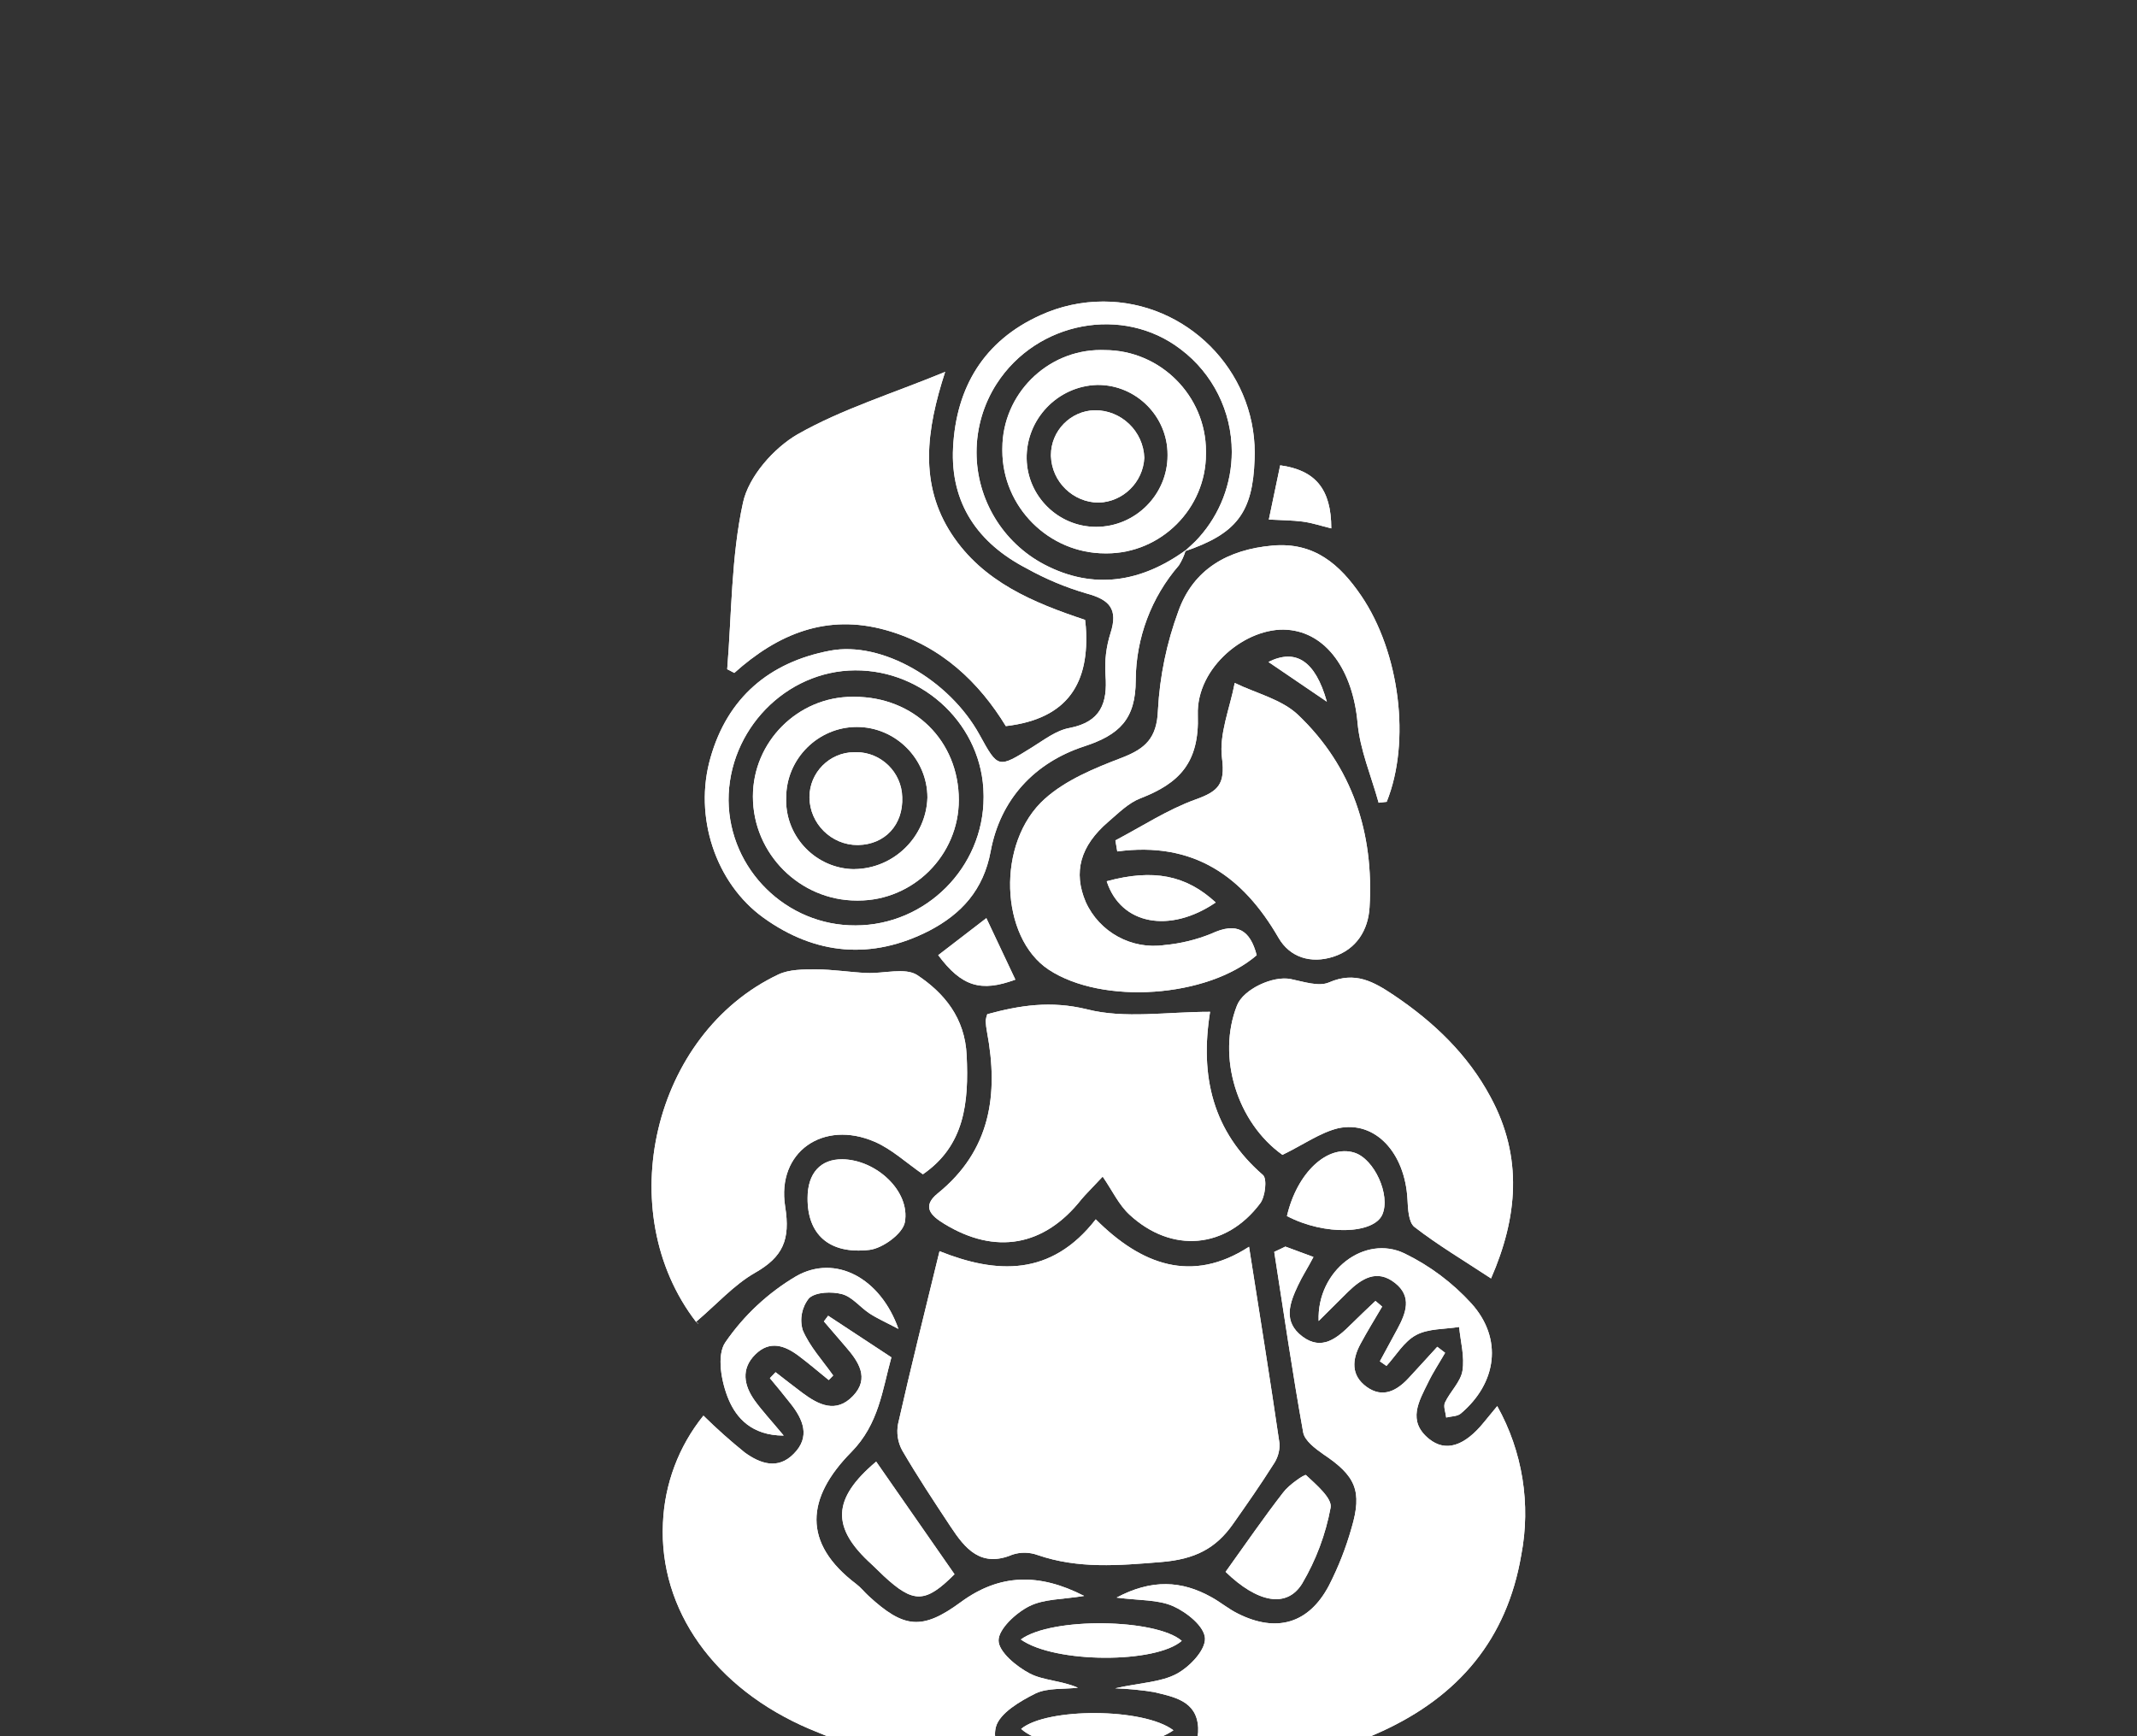 <?xml version="1.0" encoding="UTF-8" standalone="no"?><!DOCTYPE svg PUBLIC "-//W3C//DTD SVG 1.1//EN" "http://www.w3.org/Graphics/SVG/1.1/DTD/svg11.dtd"><svg width="100%" height="100%" viewBox="0 0 800 650" version="1.1" xmlns="http://www.w3.org/2000/svg" xmlns:xlink="http://www.w3.org/1999/xlink" xml:space="preserve" style="fill-rule:evenodd;clip-rule:evenodd;stroke-linejoin:round;stroke-miterlimit:1.414;"><rect x="0" y="0" width="800" height="650" fill="#333333" stroke="none"/><g><path d="M351.715,468.418c21.252,8.5 41.761,9.606 58.486,-11.923c17.002,17.002 35.937,24.165 57.382,10.265c3.972,25.269 7.882,49.517 11.432,73.83c0.058,2.801 -0.793,5.543 -2.422,7.821c-4.719,7.46 -9.776,14.705 -14.877,21.953c-6.545,9.436 -14.471,13.411 -27.054,14.43c-15.896,1.296 -30.985,2.614 -46.265,-2.636c-3.035,-1.094 -6.351,-1.14 -9.415,-0.126c-11.794,4.972 -17.683,-2.254 -23.121,-10.499c-6.227,-9.414 -12.476,-18.85 -18.15,-28.604c-1.622,-3.015 -2.157,-6.499 -1.51,-9.862c4.804,-21.296 10.095,-42.378 15.514,-64.649l0,0Z" style="fill:#fff;fill-rule:nonzero;"/><path d="M351.715,468.418c21.252,8.5 41.761,9.606 58.486,-11.923c17.002,17.002 35.937,24.165 57.382,10.265c3.972,25.269 7.882,49.517 11.432,73.83c0.058,2.801 -0.793,5.543 -2.422,7.821c-4.719,7.46 -9.776,14.705 -14.877,21.953c-6.545,9.436 -14.471,13.411 -27.054,14.43c-15.896,1.296 -30.985,2.614 -46.265,-2.636c-3.035,-1.094 -6.351,-1.14 -9.415,-0.126c-11.794,4.972 -17.683,-2.254 -23.121,-10.499c-6.227,-9.414 -12.476,-18.85 -18.15,-28.604c-1.622,-3.015 -2.157,-6.499 -1.51,-9.862c4.804,-21.296 10.095,-42.378 15.514,-64.649l0,0Z" style="fill:#fff;fill-rule:nonzero;"/><path d="M481.183,466.697l10.518,3.89c-2.125,4.102 -4.25,7.309 -5.779,10.625c-3.146,6.652 -5.716,13.601 1.615,19.127c7.332,5.524 13.092,0.596 18.32,-4.612c2.954,-2.954 6.034,-5.801 9.054,-8.692l2.507,2.125c-2.721,4.634 -5.546,9.202 -8.097,13.941c-3.168,5.867 -3.678,11.816 2.315,16.13c5.993,4.315 11.308,1.468 15.791,-3.421c3.55,-3.888 7.141,-7.737 10.625,-11.603l2.935,2.252c-2.125,3.72 -4.527,7.311 -6.378,11.157c-3.442,7.015 -7.862,14.367 0.319,21.041c6.249,5.098 13.367,2.74 20.637,-6.249c1.296,-1.616 2.614,-3.187 4.931,-5.993c9.477,16.949 12.662,36.718 8.988,55.787c-5.356,31.43 -23.377,52.811 -52.344,66.05c-29.497,13.518 -60.481,19.275 -92.594,20.318c-2.852,-0.102 -5.692,-0.408 -8.5,-0.914l0,-2.679c6.015,-1.274 12.113,-2.252 18.021,-3.91c7.311,-2.125 14.877,-4.632 14.473,-14.218c-0.488,-10.137 -9.076,-11.561 -16.62,-13.387c-4.783,-0.766 -9.609,-1.235 -14.45,-1.403c9.604,-2.125 17,-2.232 22.994,-5.398c4.845,-2.594 10.817,-8.821 10.627,-13.304c-0.192,-4.483 -6.822,-9.754 -11.838,-12.008c-5.716,-2.57 -12.753,-2.125 -21.253,-3.251c13.198,-7.014 24.399,-6.375 35.556,-0.129c3.399,1.872 6.375,4.423 9.903,6.144c14.408,7.224 26.48,3.74 34.002,-10.457c3.545,-6.912 6.392,-14.158 8.503,-21.634c4.101,-13.878 1.507,-19.531 -10.628,-27.627c-3.017,-2.125 -6.927,-5.06 -7.481,-8.14c-4.036,-22.441 -7.309,-45.033 -10.836,-67.581l4.164,-1.977l0,0Z" style="fill:#fff;fill-rule:nonzero;"/><path d="M481.183,466.697l10.518,3.89c-2.125,4.102 -4.25,7.309 -5.779,10.625c-3.146,6.652 -5.716,13.601 1.615,19.127c7.332,5.524 13.092,0.596 18.32,-4.612c2.954,-2.954 6.034,-5.801 9.054,-8.692l2.507,2.125c-2.721,4.634 -5.546,9.202 -8.097,13.941c-3.168,5.867 -3.678,11.816 2.315,16.13c5.993,4.315 11.308,1.468 15.791,-3.421c3.55,-3.888 7.141,-7.737 10.625,-11.603l2.935,2.252c-2.125,3.72 -4.527,7.311 -6.378,11.157c-3.442,7.015 -7.862,14.367 0.319,21.041c6.249,5.098 13.367,2.74 20.637,-6.249c1.296,-1.616 2.614,-3.187 4.931,-5.993c9.477,16.949 12.662,36.718 8.988,55.787c-5.356,31.43 -23.377,52.811 -52.344,66.05c-29.497,13.518 -60.481,19.275 -92.594,20.318c-2.852,-0.102 -5.692,-0.408 -8.5,-0.914l0,-2.679c6.015,-1.274 12.113,-2.252 18.021,-3.91c7.311,-2.125 14.877,-4.632 14.473,-14.218c-0.488,-10.137 -9.076,-11.561 -16.62,-13.387c-4.783,-0.766 -9.609,-1.235 -14.45,-1.403c9.604,-2.125 17,-2.232 22.994,-5.398c4.845,-2.594 10.817,-8.821 10.627,-13.304c-0.192,-4.483 -6.822,-9.754 -11.838,-12.008c-5.716,-2.57 -12.753,-2.125 -21.253,-3.251c13.198,-7.014 24.399,-6.375 35.556,-0.129c3.399,1.872 6.375,4.423 9.903,6.144c14.408,7.224 26.48,3.74 34.002,-10.457c3.545,-6.912 6.392,-14.158 8.503,-21.634c4.101,-13.878 1.507,-19.531 -10.628,-27.627c-3.017,-2.125 -6.927,-5.06 -7.481,-8.14c-4.036,-22.441 -7.309,-45.033 -10.836,-67.581l4.164,-1.977l0,0Z" style="fill:#fff;fill-rule:nonzero;"/><path d="M263.329,529.984c4.931,4.861 10.1,9.473 15.492,13.815c5.697,4.124 12.347,6.545 18.299,0.489c6.375,-6.375 3.549,-12.923 -1.255,-18.935c-2.507,-3.168 -5.101,-6.375 -7.651,-9.395l2.127,-2.23c3.336,2.57 6.65,5.206 10.051,7.735c6.057,4.505 12.602,7.799 18.957,1.125c6.353,-6.671 1.996,-12.92 -2.869,-18.509c-2.698,-3.103 -5.378,-6.249 -8.055,-9.373l1.595,-2.125l23.674,15.577c-3.358,12.072 -4.634,24.951 -15.026,35.493c-16.873,17.107 -18.468,34.002 1.892,49.39c1.68,1.274 3.017,2.995 4.569,4.42c13.155,12.113 20,13.049 34.534,2.358c14.537,-10.69 29.371,-10.965 46.181,-2.338c-7.904,1.317 -15.045,1.062 -20.613,3.89c-4.994,2.528 -11.393,8.5 -11.413,12.752c-0.022,4.25 6.694,9.796 11.71,12.409c5.015,2.614 11.942,2.658 18.001,5.313c-5.334,0.617 -11.327,0 -15.833,2.125c-5.781,2.891 -13.474,7.355 -14.877,12.56c-2.125,8.503 6.185,12.539 13.664,14.537c5.952,1.595 12.179,2.125 18.427,5.76c-2.239,0.749 -4.571,1.191 -6.929,1.318c-32.558,-2.699 -64.649,-7.929 -94.912,-20.849c-35.638,-15.196 -56.424,-44.629 -54.892,-77.059c0.598,-14.695 5.91,-28.811 15.152,-40.253l0,0Z" style="fill:#fff;fill-rule:nonzero;"/><path d="M263.329,529.984c4.931,4.861 10.1,9.473 15.492,13.815c5.697,4.124 12.347,6.545 18.299,0.489c6.375,-6.375 3.549,-12.923 -1.255,-18.935c-2.507,-3.168 -5.101,-6.375 -7.651,-9.395l2.127,-2.23c3.336,2.57 6.65,5.206 10.051,7.735c6.057,4.505 12.602,7.799 18.957,1.125c6.353,-6.671 1.996,-12.92 -2.869,-18.509c-2.698,-3.103 -5.378,-6.249 -8.055,-9.373l1.595,-2.125l23.674,15.577c-3.358,12.072 -4.634,24.951 -15.026,35.493c-16.873,17.107 -18.468,34.002 1.892,49.39c1.68,1.274 3.017,2.995 4.569,4.42c13.155,12.113 20,13.049 34.534,2.358c14.537,-10.69 29.371,-10.965 46.181,-2.338c-7.904,1.317 -15.045,1.062 -20.613,3.89c-4.994,2.528 -11.393,8.5 -11.413,12.752c-0.022,4.25 6.694,9.796 11.71,12.409c5.015,2.614 11.942,2.658 18.001,5.313c-5.334,0.617 -11.327,0 -15.833,2.125c-5.781,2.891 -13.474,7.355 -14.877,12.56c-2.125,8.503 6.185,12.539 13.664,14.537c5.952,1.595 12.179,2.125 18.427,5.76c-2.239,0.749 -4.571,1.191 -6.929,1.318c-32.558,-2.699 -64.649,-7.929 -94.912,-20.849c-35.638,-15.196 -56.424,-44.629 -54.892,-77.059c0.598,-14.695 5.91,-28.811 15.152,-40.253l0,0Z" style="fill:#fff;fill-rule:nonzero;"/><path d="M345.488,439.622c-6.374,-4.443 -11.772,-9.478 -18.064,-12.177c-19.125,-8.288 -36.764,3.718 -33.492,24.27c1.996,12.475 -0.851,18.828 -11.306,24.8c-7.843,4.485 -14.155,11.626 -22.144,18.427c1.87,0.848 0.659,0.678 0.148,0c-31.879,-41.294 -16.236,-107.854 30.73,-130.106c4.101,-1.955 9.394,-1.913 14.133,-1.913c6.375,0 12.645,1.062 18.957,1.339c6.312,0.275 14.43,-2.125 18.892,0.766c10.18,6.779 17.894,16.067 18.531,30.071c0.851,17.766 -0.785,33.791 -16.385,44.523l0,0Z" style="fill:#fff;fill-rule:nonzero;"/><path d="M345.488,439.622c-6.374,-4.443 -11.772,-9.478 -18.064,-12.177c-19.125,-8.288 -36.764,3.718 -33.492,24.27c1.996,12.475 -0.851,18.828 -11.306,24.8c-7.843,4.485 -14.155,11.626 -22.144,18.427c1.87,0.848 0.659,0.678 0.148,0c-31.879,-41.294 -16.236,-107.854 30.73,-130.106c4.101,-1.955 9.394,-1.913 14.133,-1.913c6.375,0 12.645,1.062 18.957,1.339c6.312,0.275 14.43,-2.125 18.892,0.766c10.18,6.779 17.894,16.067 18.531,30.071c0.851,17.766 -0.785,33.791 -16.385,44.523l0,0Z" style="fill:#fff;fill-rule:nonzero;"/><path d="M406.206,232.076c0.212,1.911 0.255,2.251 0.277,2.614c1.444,20.612 -6.377,34.405 -29.944,37.148c-9.84,-16.11 -24.08,-30.158 -45.033,-35.981c-21.955,-6.098 -40.188,1.339 -56.616,16.068l-2.657,-1.383c1.701,-20.868 1.487,-42.164 5.93,-62.437c2.124,-9.691 11.434,-20.318 20.401,-25.502c16.662,-9.48 35.47,-15.218 55.257,-23.377c-7.122,21.889 -9.777,42.079 2.443,60.737c11.751,17.916 30.603,25.672 49.942,32.113l0,0Z" style="fill:#fff;fill-rule:nonzero;"/><path d="M406.206,232.076c0.212,1.911 0.255,2.251 0.277,2.614c1.444,20.612 -6.377,34.405 -29.944,37.148c-9.84,-16.11 -24.08,-30.158 -45.033,-35.981c-21.955,-6.098 -40.188,1.339 -56.616,16.068l-2.657,-1.383c1.701,-20.868 1.487,-42.164 5.93,-62.437c2.124,-9.691 11.434,-20.318 20.401,-25.502c16.662,-9.48 35.47,-15.218 55.257,-23.377c-7.122,21.889 -9.777,42.079 2.443,60.737c11.751,17.916 30.603,25.672 49.942,32.113l0,0Z" style="fill:#fff;fill-rule:nonzero;"/><path d="M453.002,378.799c-3.888,24.226 0.999,44.82 19.786,61.1c1.636,1.403 0.87,8.137 -1.041,10.625c-12.752,17.002 -33.068,18.83 -48.879,4.25c-4.038,-3.698 -6.504,-9.118 -10.073,-14.282c-4.675,4.996 -6.377,6.633 -7.95,8.502c-13.898,17.64 -32.218,20.912 -51.428,9.137c-4.826,-2.954 -8.502,-6.375 -2.38,-11.347c19.805,-16.025 22.845,-37.044 18.466,-60.377c-0.27,-1.403 -0.44,-2.823 -0.508,-4.25c0.097,-0.844 0.299,-1.67 0.593,-2.465c12.2,-3.317 23.761,-5.145 37.34,-1.829c14.09,3.613 29.752,0.936 46.074,0.936l0,0Z" style="fill:#fff;fill-rule:nonzero;"/><path d="M453.002,378.799c-3.888,24.226 0.999,44.82 19.786,61.1c1.636,1.403 0.87,8.137 -1.041,10.625c-12.752,17.002 -33.068,18.83 -48.879,4.25c-4.038,-3.698 -6.504,-9.118 -10.073,-14.282c-4.675,4.996 -6.377,6.633 -7.95,8.502c-13.898,17.64 -32.218,20.912 -51.428,9.137c-4.826,-2.954 -8.502,-6.375 -2.38,-11.347c19.805,-16.025 22.845,-37.044 18.466,-60.377c-0.27,-1.403 -0.44,-2.823 -0.508,-4.25c0.097,-0.844 0.299,-1.67 0.593,-2.465c12.2,-3.317 23.761,-5.145 37.34,-1.829c14.09,3.613 29.752,0.936 46.074,0.936l0,0Z" style="fill:#fff;fill-rule:nonzero;"/><path d="M516.1,300.528c-2.743,-9.947 -6.971,-19.765 -7.885,-29.881c-1.743,-19.488 -11.561,-33.791 -26.309,-34.875c-15.259,-1.126 -34.11,13.985 -33.494,31.879c0.617,17.895 -6.971,25.629 -21.527,31.24c-4.442,1.722 -8.182,5.505 -11.924,8.714c-10.625,9.096 -13.26,18.935 -8.5,30.112c5.133,11.316 17.229,17.907 29.519,16.088c6.001,-0.547 11.887,-1.979 17.469,-4.25c9.606,-4.505 14.557,-1.381 17.003,8.055c-18.428,15.918 -57.742,18.658 -77.847,5.42c-18.235,-12.009 -19.786,-47.625 -1.425,-64.012c7.842,-7.012 18.491,-11.391 28.542,-15.237c8.988,-3.443 13.389,-7.311 13.771,-18c0.683,-12.618 3.255,-25.062 7.629,-36.914c5.612,-15.833 18.617,-23.144 35.257,-24.61c15.578,-1.381 25.184,7.012 33.176,18.743c14.471,21.252 18.638,54.68 9.562,77.187l-3.017,0.341l0,0Z" style="fill:#fff;fill-rule:nonzero;"/><path d="M516.1,300.528c-2.743,-9.947 -6.971,-19.765 -7.885,-29.881c-1.743,-19.488 -11.561,-33.791 -26.309,-34.875c-15.259,-1.126 -34.11,13.985 -33.494,31.879c0.617,17.895 -6.971,25.629 -21.527,31.24c-4.442,1.722 -8.182,5.505 -11.924,8.714c-10.625,9.096 -13.26,18.935 -8.5,30.112c5.133,11.316 17.229,17.907 29.519,16.088c6.001,-0.547 11.887,-1.979 17.469,-4.25c9.606,-4.505 14.557,-1.381 17.003,8.055c-18.428,15.918 -57.742,18.658 -77.847,5.42c-18.235,-12.009 -19.786,-47.625 -1.425,-64.012c7.842,-7.012 18.491,-11.391 28.542,-15.237c8.988,-3.443 13.389,-7.311 13.771,-18c0.683,-12.618 3.255,-25.062 7.629,-36.914c5.612,-15.833 18.617,-23.144 35.257,-24.61c15.578,-1.381 25.184,7.012 33.176,18.743c14.471,21.252 18.638,54.68 9.562,77.187l-3.017,0.341l0,0Z" style="fill:#fff;fill-rule:nonzero;"/><path d="M480.099,432.354c-17.002,-12.115 -24.632,-36.744 -17.002,-55.979c2.424,-6.056 13.452,-11.179 20.083,-9.839c4.76,0.955 10.479,2.954 14.366,1.254c9.777,-4.25 16.706,-0.255 24.27,4.802c14.877,10.01 27.627,22.145 36.129,38.021c12.327,22.655 10.158,45.289 0.234,68.007c-10.158,-6.696 -19.828,-12.434 -28.649,-19.256c-2.251,-1.741 -2.443,-6.82 -2.635,-10.413c-0.934,-17.363 -12.05,-29.541 -25.947,-26.565c-6.696,1.614 -13.071,6.185 -20.849,9.968l0,0Z" style="fill:#fff;fill-rule:nonzero;"/><path d="M480.099,432.354c-17.002,-12.115 -24.632,-36.744 -17.002,-55.979c2.424,-6.056 13.452,-11.179 20.083,-9.839c4.76,0.955 10.479,2.954 14.366,1.254c9.777,-4.25 16.706,-0.255 24.27,4.802c14.877,10.01 27.627,22.145 36.129,38.021c12.327,22.655 10.158,45.289 0.234,68.007c-10.158,-6.696 -19.828,-12.434 -28.649,-19.256c-2.251,-1.741 -2.443,-6.82 -2.635,-10.413c-0.934,-17.363 -12.05,-29.541 -25.947,-26.565c-6.696,1.614 -13.071,6.185 -20.849,9.968l0,0Z" style="fill:#fff;fill-rule:nonzero;"/><path d="M443.884,205.978c-0.578,2.001 -1.437,3.91 -2.548,5.675c-10.343,11.93 -16.08,27.18 -16.173,42.971c0,14.685 -6.163,20.508 -19.297,24.8c-18.576,6.078 -31.389,19.808 -35.002,39.273c-2.699,14.559 -11.031,23.506 -23.017,29.755c-21.464,10.987 -42.609,9.115 -62.055,-4.89c-17.98,-12.964 -26.139,-37.892 -19.827,-59.845c6.374,-22.506 22.037,-35.83 44.799,-40.124c19.402,-3.676 44.627,10.965 55.914,31.454c7.011,12.75 6.97,12.643 19.679,4.739c4.483,-2.784 9.073,-6.375 14.048,-7.248c11.665,-2.273 14.26,-9.266 13.452,-19.806c-0.376,-5.3 0.258,-10.622 1.87,-15.684c2.91,-9.011 -0.318,-12.56 -9.01,-14.877c-7.805,-2.278 -15.325,-5.429 -22.422,-9.393c-18.213,-9.436 -28.563,-24.335 -27.501,-45.225c1.148,-22.57 11.583,-39.995 32.643,-49.516c7.406,-3.392 15.454,-5.147 23.599,-5.147c31.092,0 56.679,25.587 56.679,56.679c0,0.795 -0.017,1.59 -0.051,2.385c-0.659,19.932 -6.716,27.882 -26.225,34.469c1.785,-1.7 3.74,-3.273 5.357,-5.142c7.938,-8.821 12.336,-20.278 12.336,-32.147c0,-15.094 -7.114,-29.339 -19.181,-38.411c-21.57,-16.491 -53.766,-10.435 -68.855,12.964c-4.909,7.649 -7.52,16.55 -7.52,25.639c0,17.612 9.801,33.834 25.393,42.028c18.403,9.628 36.319,6.652 52.915,-5.376l0,0Zm-123.579,140.475c26.297,-0.041 47.912,-21.69 47.912,-47.987c0,-0.297 -0.005,-0.596 -0.01,-0.892c-0.234,-25.632 -22.082,-46.755 -48.092,-46.607c-26.013,0.149 -47.479,22.4 -47.372,48.731c0.28,25.858 21.726,46.93 47.584,46.755l-0.022,0l0,0Z" style="fill:#fff;fill-rule:nonzero;"/><path d="M443.884,205.978c-0.578,2.001 -1.437,3.91 -2.548,5.675c-10.343,11.93 -16.08,27.18 -16.173,42.971c0,14.685 -6.163,20.508 -19.297,24.8c-18.576,6.078 -31.389,19.808 -35.002,39.273c-2.699,14.559 -11.031,23.506 -23.017,29.755c-21.464,10.987 -42.609,9.115 -62.055,-4.89c-17.98,-12.964 -26.139,-37.892 -19.827,-59.845c6.374,-22.506 22.037,-35.83 44.799,-40.124c19.402,-3.676 44.627,10.965 55.914,31.454c7.011,12.75 6.97,12.643 19.679,4.739c4.483,-2.784 9.073,-6.375 14.048,-7.248c11.665,-2.273 14.26,-9.266 13.452,-19.806c-0.376,-5.3 0.258,-10.622 1.87,-15.684c2.91,-9.011 -0.318,-12.56 -9.01,-14.877c-7.805,-2.278 -15.325,-5.429 -22.422,-9.393c-18.213,-9.436 -28.563,-24.335 -27.501,-45.225c1.148,-22.57 11.583,-39.995 32.643,-49.516c7.406,-3.392 15.454,-5.147 23.599,-5.147c31.092,0 56.679,25.587 56.679,56.679c0,0.795 -0.017,1.59 -0.051,2.385c-0.659,19.932 -6.716,27.882 -26.225,34.469c1.785,-1.7 3.74,-3.273 5.357,-5.142c7.938,-8.821 12.336,-20.278 12.336,-32.147c0,-15.094 -7.114,-29.339 -19.181,-38.411c-21.57,-16.491 -53.766,-10.435 -68.855,12.964c-4.909,7.649 -7.52,16.55 -7.52,25.639c0,17.612 9.801,33.834 25.393,42.028c18.403,9.628 36.319,6.652 52.915,-5.376l0,0Zm-123.579,140.475c26.297,-0.041 47.912,-21.69 47.912,-47.987c0,-0.297 -0.005,-0.596 -0.01,-0.892c-0.234,-25.632 -22.082,-46.755 -48.092,-46.607c-26.013,0.149 -47.479,22.4 -47.372,48.731c0.28,25.858 21.726,46.93 47.584,46.755l-0.022,0l0,0Z" style="fill:#fff;fill-rule:nonzero;"/><path d="M417.556,314.617c9.924,-5.205 19.443,-11.476 29.878,-15.259c8.503,-3.039 11.328,-5.609 10.032,-15.556c-1.17,-9.01 2.976,-18.723 4.76,-28.115c8.012,3.887 17.618,6.119 23.759,11.986c20.297,19.38 28.393,44.223 26.713,72.043c-0.508,8.5 -4.928,15.726 -13.642,18.49c-8.288,2.636 -16.173,0.275 -20.445,-7.141c-13.367,-23.102 -31.877,-36.129 -60.355,-32.302l-0.7,-4.146l0,0Z" style="fill:#fff;fill-rule:nonzero;"/><path d="M417.556,314.617c9.924,-5.205 19.443,-11.476 29.878,-15.259c8.503,-3.039 11.328,-5.609 10.032,-15.556c-1.17,-9.01 2.976,-18.723 4.76,-28.115c8.012,3.887 17.618,6.119 23.759,11.986c20.297,19.38 28.393,44.223 26.713,72.043c-0.508,8.5 -4.928,15.726 -13.642,18.49c-8.288,2.636 -16.173,0.275 -20.445,-7.141c-13.367,-23.102 -31.877,-36.129 -60.355,-32.302l-0.7,-4.146l0,0Z" style="fill:#fff;fill-rule:nonzero;"/><path d="M493.637,494.557c-0.703,-19.02 17.321,-32.472 32.176,-25.288c9.465,4.608 17.97,10.978 25.055,18.765c11.794,13.134 9.499,29.752 -4.017,41.165c-1.296,1.104 -3.635,1.019 -5.461,1.488c-0.192,-1.892 -1.147,-4.124 -0.447,-5.612c1.935,-4.123 5.867,-7.714 6.545,-11.92c0.851,-5.25 -0.722,-10.905 -1.252,-16.366c-5.419,0.871 -11.476,0.552 -16.069,2.998c-4.59,2.444 -7.478,7.608 -11.135,11.581l-2.465,-1.722c2.198,-4.05 4.393,-8.103 6.588,-12.156c3.188,-5.906 5.527,-12.069 -0.892,-17.149c-6.8,-5.378 -12.519,-1.68 -17.683,3.336c-3.272,3.231 -6.501,6.482 -10.943,10.88l0,0Z" style="fill:#fff;fill-rule:nonzero;"/><path d="M493.637,494.557c-0.703,-19.02 17.321,-32.472 32.176,-25.288c9.465,4.608 17.97,10.978 25.055,18.765c11.794,13.134 9.499,29.752 -4.017,41.165c-1.296,1.104 -3.635,1.019 -5.461,1.488c-0.192,-1.892 -1.147,-4.124 -0.447,-5.612c1.935,-4.123 5.867,-7.714 6.545,-11.92c0.851,-5.25 -0.722,-10.905 -1.252,-16.366c-5.419,0.871 -11.476,0.552 -16.069,2.998c-4.59,2.444 -7.478,7.608 -11.135,11.581l-2.465,-1.722c2.198,-4.05 4.393,-8.103 6.588,-12.156c3.188,-5.906 5.527,-12.069 -0.892,-17.149c-6.8,-5.378 -12.519,-1.68 -17.683,3.336c-3.272,3.231 -6.501,6.482 -10.943,10.88l0,0Z" style="fill:#fff;fill-rule:nonzero;"/><path d="M310.232,516.661c-3.74,-3.039 -7.418,-6.186 -11.265,-9.076c-5.227,-3.91 -10.817,-5.865 -16.236,-0.489c-5.419,5.378 -4.25,11.583 -0.19,17.257c2.826,3.91 6.142,7.438 10.837,13.091c-12.006,0 -17.722,-6.694 -20.572,-13.409c-2.847,-6.715 -4.568,-16.769 -1.252,-21.53c6.937,-10.073 15.989,-18.517 26.521,-24.736c14.644,-8.31 31.517,0.637 38.255,19.743c-4.739,-2.507 -7.948,-3.91 -10.839,-5.802c-3.528,-2.317 -6.482,-6.226 -10.287,-7.226c-3.803,-0.999 -9.755,-0.829 -12.325,1.51c-2.711,3.351 -3.603,7.832 -2.38,11.965c2.614,6.183 7.479,11.413 11.413,17.002l-1.68,1.7l0,0Z" style="fill:#fff;fill-rule:nonzero;"/><path d="M310.232,516.661c-3.74,-3.039 -7.418,-6.186 -11.265,-9.076c-5.227,-3.91 -10.817,-5.865 -16.236,-0.489c-5.419,5.378 -4.25,11.583 -0.19,17.257c2.826,3.91 6.142,7.438 10.837,13.091c-12.006,0 -17.722,-6.694 -20.572,-13.409c-2.847,-6.715 -4.568,-16.769 -1.252,-21.53c6.937,-10.073 15.989,-18.517 26.521,-24.736c14.644,-8.31 31.517,0.637 38.255,19.743c-4.739,-2.507 -7.948,-3.91 -10.839,-5.802c-3.528,-2.317 -6.482,-6.226 -10.287,-7.226c-3.803,-0.999 -9.755,-0.829 -12.325,1.51c-2.711,3.351 -3.603,7.832 -2.38,11.965c2.614,6.183 7.479,11.413 11.413,17.002l-1.68,1.7l0,0Z" style="fill:#fff;fill-rule:nonzero;"/><path d="M357.327,589.362c-10.883,10.883 -15.303,11.009 -26.461,0.681c-1.551,-1.444 -3.017,-2.995 -4.59,-4.42c-15.108,-13.686 -14.875,-24.44 1.721,-38.425l29.33,42.164Z" style="fill:#fff;fill-rule:nonzero;"/><path d="M357.327,589.362c-10.883,10.883 -15.303,11.009 -26.461,0.681c-1.551,-1.444 -3.017,-2.995 -4.59,-4.42c-15.108,-13.686 -14.875,-24.44 1.721,-38.425l29.33,42.164Z" style="fill:#fff;fill-rule:nonzero;"/><path d="M458.805,588.47c7.479,-10.413 14.26,-20.316 21.591,-29.752c2.125,-2.869 8.118,-6.929 8.502,-6.482c3.783,3.55 9.881,8.692 9.222,12.178c-1.855,10.013 -5.451,19.621 -10.625,28.391c-5.738,9.417 -16.769,7.226 -28.69,-4.335Z" style="fill:#fff;fill-rule:nonzero;"/><path d="M458.805,588.47c7.479,-10.413 14.26,-20.316 21.591,-29.752c2.125,-2.869 8.118,-6.929 8.502,-6.482c3.783,3.55 9.881,8.692 9.222,12.178c-1.855,10.013 -5.451,19.621 -10.625,28.391c-5.738,9.417 -16.769,7.226 -28.69,-4.335Z" style="fill:#fff;fill-rule:nonzero;"/><path d="M302.325,448.506c0,-9.288 4.868,-14.601 13.03,-14.496c12.601,0.151 25.502,11.923 23.377,23.591c-0.788,4.25 -8.269,9.733 -13.219,10.329c-15.218,1.762 -23.314,-5.909 -23.188,-19.424Z" style="fill:#fff;fill-rule:nonzero;"/><path d="M302.325,448.506c0,-9.288 4.868,-14.601 13.03,-14.496c12.601,0.151 25.502,11.923 23.377,23.591c-0.788,4.25 -8.269,9.733 -13.219,10.329c-15.218,1.762 -23.314,-5.909 -23.188,-19.424Z" style="fill:#fff;fill-rule:nonzero;"/><path d="M481.777,455.262c3.783,-16.299 15.195,-26.839 25.205,-23.737c7.503,2.317 13.667,15.918 10.499,23.185c-3.166,7.268 -21.464,8.012 -35.704,0.552Z" style="fill:#fff;fill-rule:nonzero;"/><path d="M481.777,455.262c3.783,-16.299 15.195,-26.839 25.205,-23.737c7.503,2.317 13.667,15.918 10.499,23.185c-3.166,7.268 -21.464,8.012 -35.704,0.552Z" style="fill:#fff;fill-rule:nonzero;"/><path d="M382.148,613.783c11.646,-8.503 50.664,-7.8 60.251,0.508c-9.65,8.524 -47.479,8.524 -60.251,-0.508Z" style="fill:#fff;fill-rule:nonzero;"/><path d="M382.148,613.783c11.646,-8.503 50.664,-7.8 60.251,0.508c-9.65,8.524 -47.479,8.524 -60.251,-0.508Z" style="fill:#fff;fill-rule:nonzero;"/><path d="M439.275,647.785c-13.178,9.054 -47.202,8.5 -56.998,-0.53c9.562,-7.97 45.882,-7.97 56.998,0.53Z" style="fill:#fff;fill-rule:nonzero;"/><path d="M439.275,647.785c-13.178,9.054 -47.202,8.5 -56.998,-0.53c9.562,-7.97 45.882,-7.97 56.998,0.53Z" style="fill:#fff;fill-rule:nonzero;"/><path d="M414.302,329.92c17.491,-4.741 29.753,-2.254 40.805,7.948c-17.128,11.687 -35.512,8.393 -40.805,-7.948Z" style="fill:#fff;fill-rule:nonzero;"/><path d="M414.302,329.92c17.491,-4.741 29.753,-2.254 40.805,7.948c-17.128,11.687 -35.512,8.393 -40.805,-7.948Z" style="fill:#fff;fill-rule:nonzero;"/><path d="M351.226,357.588l18.021,-13.856l10.861,23.018c-12.879,4.76 -20.083,2.633 -28.882,-9.162l0,0Z" style="fill:#fff;fill-rule:nonzero;"/><path d="M351.226,357.588l18.021,-13.856l10.861,23.018c-12.879,4.76 -20.083,2.633 -28.882,-9.162l0,0Z" style="fill:#fff;fill-rule:nonzero;"/><path d="M474.998,194.502l4.25,-20.297c13.197,1.807 19.127,8.948 19.127,23.611c-3.761,-0.914 -7.311,-2.125 -10.924,-2.57c-3.613,-0.447 -7.396,-0.489 -12.453,-0.744Z" style="fill:#fff;fill-rule:nonzero;"/><path d="M474.998,194.502l4.25,-20.297c13.197,1.807 19.127,8.948 19.127,23.611c-3.761,-0.914 -7.311,-2.125 -10.924,-2.57c-3.613,-0.447 -7.396,-0.489 -12.453,-0.744Z" style="fill:#fff;fill-rule:nonzero;"/><path d="M496.717,262.699l-21.867,-14.875c10.18,-5.082 17.51,-0.555 21.867,14.875Z" style="fill:#fff;fill-rule:nonzero;"/><path d="M496.717,262.699l-21.867,-14.875c10.18,-5.082 17.51,-0.555 21.867,14.875Z" style="fill:#fff;fill-rule:nonzero;"/><path d="M451.451,169.615c0.002,0.122 0.002,0.243 0.002,0.365c0,20.403 -16.788,37.192 -37.192,37.192c-0.185,0 -0.369,-0.003 -0.554,-0.005c-21.112,-0.017 -38.474,-17.396 -38.474,-38.507c0,-0.27 0.003,-0.54 0.008,-0.808c0.022,-20.202 16.649,-36.815 36.851,-36.815c0.467,0 0.936,0.01 1.403,0.027c0.029,0 0.061,0 0.09,0c20.776,0 37.873,17.095 37.873,37.87c0,0.229 -0.002,0.455 -0.007,0.681l0,0Zm-14.367,0.596c0,-0.022 0,-0.044 0,-0.066c0,-14.282 -11.751,-26.035 -26.032,-26.035c-0.115,0 -0.226,0 -0.341,0.003c-14.78,0.425 -26.635,12.845 -26.375,27.627c0.243,14.043 11.843,25.471 25.887,25.502c0.048,0 0.099,0 0.15,0c14.654,0 26.713,-12.057 26.713,-26.713c0,-0.085 0,-0.17 -0.002,-0.255l0,-0.063l0,0Z" style="fill:#fff;fill-rule:nonzero;"/><path d="M451.451,169.615c0.002,0.122 0.002,0.243 0.002,0.365c0,20.403 -16.788,37.192 -37.192,37.192c-0.185,0 -0.369,-0.003 -0.554,-0.005c-21.112,-0.017 -38.474,-17.396 -38.474,-38.507c0,-0.27 0.003,-0.54 0.008,-0.808c0.022,-20.202 16.649,-36.815 36.851,-36.815c0.467,0 0.936,0.01 1.403,0.027c0.029,0 0.061,0 0.09,0c20.776,0 37.873,17.095 37.873,37.87c0,0.229 -0.002,0.455 -0.007,0.681l0,0Zm-14.367,0.596c0,-0.022 0,-0.044 0,-0.066c0,-14.282 -11.751,-26.035 -26.032,-26.035c-0.115,0 -0.226,0 -0.341,0.003c-14.78,0.425 -26.635,12.845 -26.375,27.627c0.243,14.043 11.843,25.471 25.887,25.502c0.048,0 0.099,0 0.15,0c14.654,0 26.713,-12.057 26.713,-26.713c0,-0.085 0,-0.17 -0.002,-0.255l0,-0.063l0,0Z" style="fill:#fff;fill-rule:nonzero;"/><path d="M319.838,260.87c22.356,0 39.081,16.472 39.103,38.617c0,20.659 -17,37.659 -37.659,37.659c-0.048,0 -0.1,0 -0.148,-0.003c-0.127,0.003 -0.255,0.003 -0.382,0.003c-21.335,0 -38.891,-17.557 -38.891,-38.892l0,-0.114c0,-20.447 16.827,-37.275 37.274,-37.275c0.236,0 0.47,0.003 0.703,0.005l0,0Zm0,64.501c14.736,-0.141 26.898,-12.047 27.35,-26.776c0,-14.506 -11.933,-26.439 -26.436,-26.439c-14.503,0 -26.438,11.933 -26.438,26.439c-0.015,0.352 -0.022,0.707 -0.022,1.062c0,14.022 11.461,25.597 25.483,25.736l0.063,-0.022l0,0Z" style="fill:#fff;fill-rule:nonzero;"/><path d="M319.838,260.87c22.356,0 39.081,16.472 39.103,38.617c0,20.659 -17,37.659 -37.659,37.659c-0.048,0 -0.1,0 -0.148,-0.003c-0.127,0.003 -0.255,0.003 -0.382,0.003c-21.335,0 -38.891,-17.557 -38.891,-38.892l0,-0.114c0,-20.447 16.827,-37.275 37.274,-37.275c0.236,0 0.47,0.003 0.703,0.005l0,0Zm0,64.501c14.736,-0.141 26.898,-12.047 27.35,-26.776c0,-14.506 -11.933,-26.439 -26.436,-26.439c-14.503,0 -26.438,11.933 -26.438,26.439c-0.015,0.352 -0.022,0.707 -0.022,1.062c0,14.022 11.461,25.597 25.483,25.736l0.063,-0.022l0,0Z" style="fill:#fff;fill-rule:nonzero;"/><path d="M428.373,171.4c-0.45,9.149 -7.953,16.504 -17.11,16.769c-9.562,-0.073 -17.479,-7.764 -17.829,-17.321c-0.005,-0.166 -0.007,-0.329 -0.007,-0.494c0,-9.057 7.338,-16.56 16.392,-16.764c9.934,-0.095 18.242,7.88 18.554,17.81l0,0Z" style="fill:#fff;fill-rule:nonzero;"/><path d="M428.373,171.4c-0.45,9.149 -7.953,16.504 -17.11,16.769c-9.562,-0.073 -17.479,-7.764 -17.829,-17.321c-0.005,-0.166 -0.007,-0.329 -0.007,-0.494c0,-9.057 7.338,-16.56 16.392,-16.764c9.934,-0.095 18.242,7.88 18.554,17.81l0,0Z" style="fill:#fff;fill-rule:nonzero;"/><path d="M319.731,281.614c0.27,-0.014 0.542,-0.019 0.812,-0.019c9.29,0 16.99,7.52 17.209,16.808c0.447,10.265 -6.375,17.743 -16.448,17.957c-0.1,0.003 -0.199,0.003 -0.299,0.003c-9.808,0 -17.897,-8.026 -17.977,-17.834c0,-0.041 0,-0.085 0,-0.126c0,-9.179 7.525,-16.743 16.703,-16.789Z" style="fill:#fff;fill-rule:nonzero;"/><path d="M319.731,281.614c0.27,-0.014 0.542,-0.019 0.812,-0.019c9.29,0 16.99,7.52 17.209,16.808c0.447,10.265 -6.375,17.743 -16.448,17.957c-0.1,0.003 -0.199,0.003 -0.299,0.003c-9.808,0 -17.897,-8.026 -17.977,-17.834c0,-0.041 0,-0.085 0,-0.126c0,-9.179 7.525,-16.743 16.703,-16.789Z" style="fill:#fff;fill-rule:nonzero;"/></g></svg>